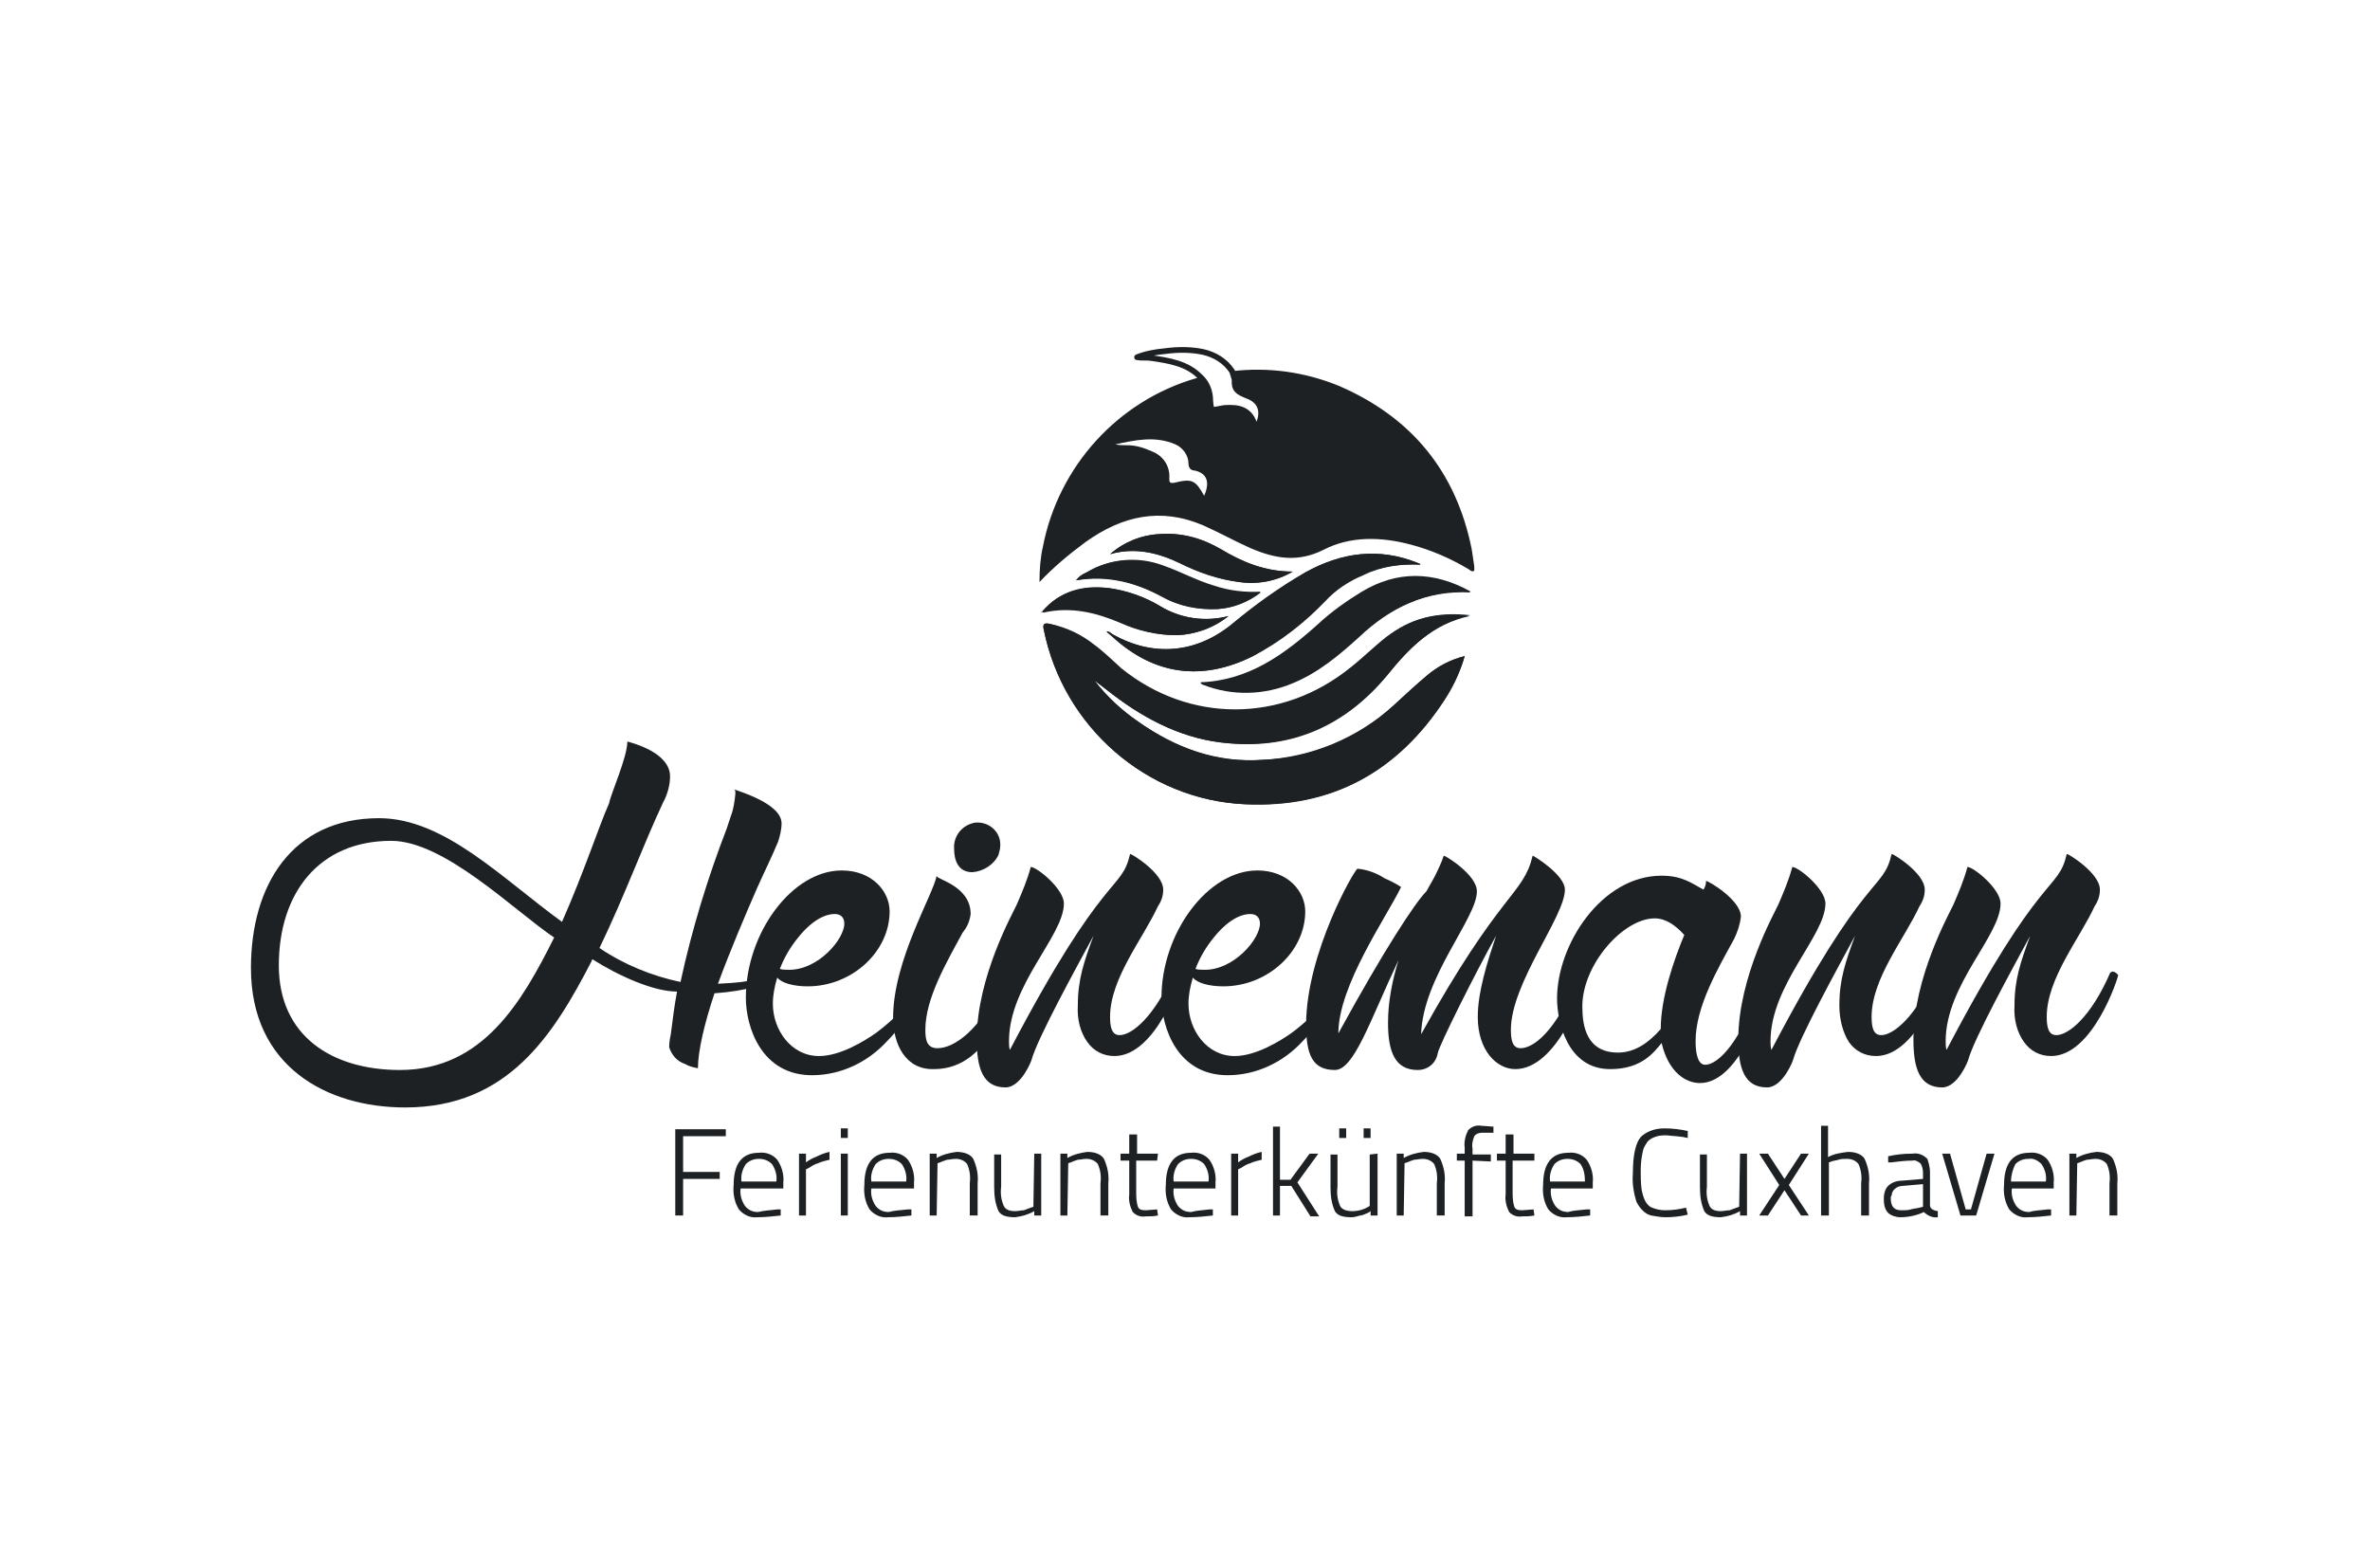 <?xml version="1.0" encoding="UTF-8"?> <svg xmlns="http://www.w3.org/2000/svg" xmlns:xlink="http://www.w3.org/1999/xlink" version="1.1" id="Ebene_1" x="0px" y="0px" viewBox="0 0 272 180" style="enable-background:new 0 0 272 180;" xml:space="preserve"> <style type="text/css"> .st0{fill:none;} .st1{fill:#1E2124;} .st2{fill:#2673B9;} .st3{fill:none;stroke:#1E2124;stroke-width:0.655;stroke-linecap:round;stroke-linejoin:round;stroke-miterlimit:10;} </style> <rect id="Rectangle-Copy" y="0" class="st0" width="272" height="180"></rect> <g> <g> <path class="st1" d="M133.6,40.5c1.5-0.2,3-0.2,4.4,0.1c1.3,0.1,2.4,0.9,3.2,1.9c-0.7-1.1-1.9-1.8-3.2-1.9 C136.6,40.3,135.1,40.2,133.6,40.5c-1.1,0.1-2.2,0.3-3.2,0.6c0,0,0,0,0,0C131.5,40.8,132.6,40.5,133.6,40.5z"></path> <path class="st1" d="M169.2,65c-0.1-0.7-0.2-1.4-0.3-2c-1.8-8.9-6.9-15.1-15.2-18.7c-3.9-1.6-8.1-2.2-12.3-1.7c0,0,0,0,0,0 c0.1,0.3,0.2,0.6,0.3,1c-0.1,1.1,0.4,1.4,1.4,1.8c1.7,0.6,2.1,2,1.1,3.8c-0.3,0-0.2-0.2-0.2-0.4c-0.4-1.4-1.3-2-2.8-2 c-0.4,0-0.7,0-1.1,0.1c-1.1,0.2-1.1,0.3-1.2-0.9c0-1.1-0.4-2.1-1.2-2.8c0,0,0,0,0,0c-0.1,0.1-0.2,0.1-0.4,0.2 c-9,2.6-15.8,10.1-17.6,19.3c-0.3,1.3-0.4,2.7-0.4,4.1c1.6-1.7,3.4-3.2,5.3-4.6c4.2-3,8.6-4,13.5-1.9c1.8,0.8,3.6,1.8,5.4,2.6 c2.8,1.2,5.4,1.7,8.4,0.2c3.1-1.6,6.6-1.5,10-0.6c2.3,0.6,4.6,1.6,6.6,2.8c0.2,0.1,0.4,0.4,0.7,0.2 C169.2,65.5,169.2,65.2,169.2,65z M138.2,56.9c-1-1.8-1.4-2-3.4-1.5c-0.6,0.1-0.6-0.1-0.6-0.5c0.1-1.4-0.7-2.6-2-3.1 c-0.9-0.4-1.8-0.7-2.8-0.7c-0.5,0-0.9,0-1.4-0.1c2.3-0.5,4.6-1,6.9,0c0.9,0.4,1.5,1.3,1.5,2.2c0,0.4,0.2,0.8,0.7,0.8 C138.5,54.3,138.9,55.3,138.2,56.9z"></path> </g> <path class="st1" d="M32,110.8c0,8.1,6.1,12,13.9,12c9.5,0,14-7.8,17.7-15.2C59,104.5,51,96.5,44.9,96.5 C36.6,96.5,32,102.5,32,110.8 M46.5,127.1c-9,0-17.7-4.7-17.7-16c0-9.5,4.7-17.2,14.7-17.2c7.5,0,14.1,6.9,21,11.9 c2.6-5.9,4.2-10.9,5.4-13.6c0.2-1.1,2.1-5.3,2.1-7.1c0.7,0.2,4.9,1.3,4.9,4c0,1-0.3,2.1-0.8,3c-2.3,4.9-4.4,10.7-7.3,16.7 c2.8,1.9,6,3.2,9.3,3.9c1.3-6,3.1-11.9,5.3-17.6l0.5-1.5c0.3-0.8,0.4-1.6,0.5-2.5c0-0.2,0-0.4-0.1-0.5c0.4,0.2,5.4,1.6,5.4,3.9 c0,0.7-0.2,1.5-0.4,2.1c-0.7,1.7-1.6,3.5-2.4,5.3c-1.4,3.2-3.1,7.2-4.5,11c4.7-0.2,4.2-0.7,4.7-0.7c0.5,0,0.6,0.1,0.7,0.2 c0,0.6-1.9,1.3-5.8,1.6c-1.2,3.6-1.9,6.7-1.9,8.6c-0.5-0.1-1-0.2-1.5-0.5c-0.9-0.3-1.5-1-1.8-1.9c0-0.6,0.1-1.1,0.2-1.6 c0.2-1.6,0.4-3.2,0.7-4.8c-2.7,0-6.7-1.8-9.7-3.7c-0.1,0.1-0.1,0.1-0.1,0.2C63.5,118.8,58.3,127.1,46.5,127.1"></path> <path class="st1" d="M89.5,111.2c0.3,0.1,0.7,0.1,1.1,0.1c3.3,0,6.3-3.5,6.3-5.3c0-0.7-0.4-1.1-1.1-1.1c-1.1,0-2.6,0.7-4.2,2.7 C90.7,108.7,90,109.9,89.5,111.2 M104.7,115.5c-0.8,1.5-1.7,2.8-2.9,4c-2.2,2.4-5.3,3.9-8.6,3.9c-5.8,0-7.6-5.5-7.6-8.9 c0-7.4,5.3-14.6,11-14.6c3.5,0,5.5,2.4,5.5,4.7c0,4.6-4.3,8.6-9.4,8.6c-1.7,0-3-0.4-3.5-1c-0.3,1-0.5,2-0.5,3c0,3,2.1,6,5.3,6 c2.4,0,5.2-1.7,6.6-2.7c3.3-2.5,3.3-3.5,3.7-3.5c0.1,0,0.2,0,0.3,0.1C104.6,115.3,104.7,115.4,104.7,115.5"></path> <path class="st1" d="M111.6,100.1c-1.6,0-2.1-1.3-2.1-2.7c-0.1-1.5,1-2.8,2.5-3c0.1,0,0.1,0,0.2,0c1.4,0,2.6,1.1,2.6,2.5l0,0.1 c0,0.4-0.1,0.7-0.2,1.1C114.1,99.2,112.9,100,111.6,100.1 M102.5,116.8c0-6.6,4.6-14.1,5-16.3c-0.2,0.4,3.9,1.1,3.9,4.4 c-0.1,0.8-0.4,1.5-0.9,2.1c-1.9,3.5-4.3,7.6-4.3,11.2c0,1.2,0.2,2.1,1.4,2.1c1.9,0,4.9-2.1,7.2-7.2c0.1,0,0.1,0,0.2-0.1 c0.2,0,0.4,0.1,0.6,0.2l0.2,0.2c0-0.2-1.7,9.3-8.6,9.3C103.9,122.8,102.5,119.8,102.5,116.8"></path> <path class="st1" d="M123.7,115.4c0-3,0.7-5,1.8-8c-2,3.7-6.4,11.7-7.1,14.2c0,0.1-1.2,3.2-3,3.2c-2.6,0-3.3-2.2-3.3-5.5 c0-7.2,4.2-14.6,4.6-15.5c0.6-1.4,1.2-2.8,1.6-4.3c0.7,0,3.8,2.5,3.8,4.2c0,3.7-6.3,9.3-6.3,15.8c0,0.3,0,0.7,0.1,1 c10.9-20.8,12.8-18.1,13.8-22.5c0.2,0,3.8,2.2,3.8,4.1c0,0.7-0.2,1.3-0.6,1.9c-1.7,3.7-5.5,8.3-5.5,12.7c0,1.2,0.2,2.1,1.1,2.1 c1.4,0,4-2.1,6.2-7.2c0.1,0,0.1,0,0.2-0.1c0.2,0,0.4,0.1,0.5,0.2l0.2,0.2c0,0.3-2.9,9.3-7.7,9.3c-1.3,0-2.4-0.6-3.1-1.6 C124,118.5,123.6,117,123.7,115.4"></path> <path class="st1" d="M137.2,111.2c0.3,0.1,0.7,0.1,1.1,0.1c3.3,0,6.3-3.5,6.3-5.3c0-0.7-0.4-1.1-1.1-1.1c-1.1,0-2.6,0.7-4.2,2.7 C138.4,108.7,137.7,109.9,137.2,111.2 M152.4,115.5c-0.8,1.5-1.7,2.8-2.9,4c-2.2,2.4-5.3,3.9-8.6,3.9c-5.8,0-7.6-5.5-7.6-8.9 c0-7.4,5.3-14.6,11-14.6c3.5,0,5.5,2.4,5.5,4.7c0,4.6-4.3,8.6-9.4,8.6c-1.7,0-3-0.4-3.5-1c-0.3,1-0.5,2-0.5,3c0,3,2.1,6,5.3,6 c2.4,0,5.2-1.7,6.6-2.7c3.3-2.5,3.3-3.5,3.7-3.5c0.1,0,0.2,0,0.3,0.1C152.3,115.3,152.3,115.4,152.4,115.5"></path> <path class="st1" d="M162.7,122.8c-2.6,0-3.4-2.1-3.4-5.4c0-2.5,0.5-4.9,1.2-7.2c-3.3,7-5.1,12.6-7.3,12.6c-2.6,0-3.3-1.8-3.3-5.2 c0-8.2,5.6-17.9,5.9-17.9c1.1,0.1,2.2,0.5,3.1,1.1c0.7,0.3,1.3,0.6,1.9,1c-1.7,3.5-7.2,11.3-7.2,16.8c5.2-9.5,8.8-15,10.1-16.3 c0.3-0.5,0.6-1.1,0.9-1.6c0.4-0.8,0.8-1.6,1.1-2.5c0.2,0,3.8,2.2,3.8,4.1c0,3.1-6.2,9.8-6.4,16.4c9.2-16.6,11.7-15.9,12.8-20.5 c0.1,0,3.7,2.2,3.7,3.9c0,3.1-6.2,10.7-6.2,16.1c0,1.2,0.2,2.1,1.1,2.1c1.6,0,4-2.1,6.2-7.2c0.1,0,0.1,0,0.2-0.1 c0.2,0,0.4,0.1,0.6,0.2l0.2,0.2c0,0.4-3,9.3-7.8,9.3c-2.1,0-4.3-2.1-4.3-6c0-2.9,1.1-6.3,2.1-9.3c-2.4,4.3-6.6,12.7-6.7,13.5 C164.8,122,163.9,122.8,162.7,122.8"></path> <path class="st1" d="M193.3,107.3c-1-1.1-2.1-1.9-3.4-1.9c-3.6,0-8.3,5.3-8.3,10.1c0,2.3,0.5,5.3,4.1,5.3c1.9,0,3.5-1.1,4.9-2.7 C190.6,114.5,192.1,110.2,193.3,107.3L193.3,107.3z M202.8,113.4c0,0.8-2.9,10.9-7.7,10.9c-1.6,0-3.6-1.2-4.4-4.6 c-0.9,1.1-2.3,3-5.9,3c-5,0-6.1-5.6-6.1-8.1c0-6.2,5.1-14.1,12-14.1c2.4,0,3.5,0.9,4.8,1.6c0.2-0.3,0.3-0.6,0.3-1 c0.3,0,4,2.2,4,4.1c-0.1,0.9-0.4,1.8-0.8,2.6H199c-1.8,3.3-4.4,7.7-4.4,11.7c0,1.8,0.4,2.7,1.1,2.7c1.6,0,4.3-3,6.2-9.1 c0-0.1,0.2-0.1,0.5-0.1C202.7,113.2,202.8,113.3,202.8,113.4"></path> <path class="st1" d="M211.1,115.4c0-3,0.7-5,1.8-8c-2,3.7-6.4,11.7-7.1,14.2c0,0.1-1.2,3.2-3,3.2c-2.6,0-3.3-2.2-3.3-5.5 c0-7.2,4.2-14.6,4.6-15.5c0.6-1.4,1.2-2.8,1.6-4.3c0.7,0,3.8,2.5,3.8,4.2c0,3.7-6.3,9.3-6.3,15.8c0,0.3,0,0.7,0.1,1 c10.9-20.8,12.8-18.1,13.8-22.5c0.2,0,3.8,2.2,3.8,4.1c0,0.7-0.2,1.3-0.6,1.9c-1.7,3.7-5.5,8.3-5.5,12.7c0,1.2,0.2,2.1,1.1,2.1 c1.4,0,4-2.1,6.2-7.2c0.1,0,0.1,0,0.2-0.1c0.2,0,0.4,0.1,0.5,0.2l0.2,0.2c0,0.3-2.9,9.3-7.7,9.3c-1.3,0-2.4-0.6-3.1-1.6 C211.5,118.5,211.1,117,211.1,115.4"></path> <path class="st1" d="M231.2,115.4c0-3,0.7-5,1.8-8c-2,3.7-6.4,11.7-7.1,14.2c0,0.1-1.2,3.2-3,3.2c-2.6,0-3.3-2.2-3.3-5.5 c0-7.2,4.2-14.6,4.6-15.5c0.6-1.4,1.2-2.8,1.6-4.3c0.7,0,3.8,2.5,3.8,4.2c0,3.7-6.3,9.3-6.3,15.8c0,0.3,0,0.7,0.1,1 c10.9-20.8,12.8-18.1,13.8-22.5c0.2,0,3.8,2.2,3.8,4.1c0,0.7-0.2,1.3-0.6,1.9c-1.7,3.7-5.5,8.3-5.5,12.7c0,1.2,0.2,2.1,1.1,2.1 c1.4,0,4-2.1,6.2-7.2c0.1,0,0.1,0,0.2-0.1c0.2,0,0.4,0.1,0.5,0.2l0.2,0.2c0,0.3-2.9,9.3-7.7,9.3c-1.3,0-2.4-0.6-3.1-1.6 C231.5,118.5,231.1,117,231.2,115.4"></path> <polygon class="st1" points="77.5,129.6 77.5,139.5 78.4,139.5 78.4,135.3 82.6,135.3 82.6,134.5 78.4,134.5 78.4,130.4 83.3,130.4 83.3,129.6 "></polygon> <path class="st1" d="M85.1,135.6h4c0.1-0.7-0.1-1.4-0.5-2c-0.4-0.4-0.9-0.6-1.5-0.6c-0.6,0-1.1,0.2-1.5,0.6 C85.2,134.2,85,134.9,85.1,135.6L85.1,135.6z M89.2,138.8l0.4,0v0.7c-0.9,0.1-1.8,0.2-2.7,0.2c-0.8,0.1-1.6-0.3-2.1-0.9 c-0.5-0.8-0.7-1.8-0.6-2.8c0-2.5,1-3.7,2.9-3.7c0.8-0.1,1.6,0.2,2.1,0.8c0.5,0.7,0.8,1.7,0.7,2.6v0.7H85c-0.1,0.7,0.1,1.4,0.5,2 c0.4,0.5,0.9,0.7,1.5,0.7C87.8,138.9,88.5,138.9,89.2,138.8"></path> <path class="st1" d="M91.7,139.5v-7.1h0.8v1c0.4-0.3,0.8-0.5,1.3-0.7c0.4-0.2,0.9-0.4,1.4-0.5v0.9c-0.4,0.1-0.9,0.2-1.3,0.4 c-0.4,0.1-0.7,0.3-1,0.5l-0.4,0.2v5.3H91.7z"></path> <path class="st1" d="M96.5,139.5h0.8v-7.1h-0.8V139.5z M96.5,130.6h0.8v-1.1h-0.8V130.6z"></path> <path class="st1" d="M100,135.6h4c0.1-0.7-0.1-1.4-0.5-2c-0.4-0.4-0.9-0.6-1.5-0.6c-0.6,0-1.1,0.2-1.5,0.6 C100.1,134.2,99.9,134.9,100,135.6L100,135.6z M104.2,138.8l0.4,0v0.7c-0.9,0.1-1.8,0.2-2.7,0.2c-0.8,0.1-1.6-0.3-2.1-0.9 c-0.5-0.8-0.7-1.8-0.6-2.8c0-2.5,1-3.7,2.9-3.7c0.8-0.1,1.6,0.2,2.1,0.8c0.5,0.7,0.8,1.7,0.7,2.6v0.7H100c-0.1,0.7,0.1,1.4,0.5,2 c0.4,0.5,0.9,0.7,1.5,0.7C102.7,138.9,103.4,138.9,104.2,138.8"></path> <path class="st1" d="M107.5,139.5h-0.8v-7.1h0.8v0.5c0.7-0.4,1.5-0.6,2.3-0.7c0.9,0,1.6,0.3,1.9,0.8c0.4,0.9,0.6,1.8,0.5,2.8v3.7 h-0.9v-3.7c0.1-0.8,0-1.5-0.3-2.2c-0.3-0.4-0.8-0.6-1.3-0.6c-0.4,0-0.7,0.1-1,0.1c-0.3,0.1-0.6,0.2-0.8,0.3l-0.3,0.1L107.5,139.5z"></path> <path class="st1" d="M118.7,132.4h0.8v7.1h-0.8V139c-0.7,0.4-1.4,0.6-2.2,0.7c-1,0-1.6-0.2-1.9-0.7c-0.4-0.9-0.5-1.8-0.5-2.8v-3.7 h0.8v3.7c-0.1,0.8,0,1.5,0.3,2.2c0.2,0.4,0.6,0.6,1.3,0.6c0.3,0,0.7-0.1,1-0.1c0.3-0.1,0.5-0.2,0.8-0.3l0.3-0.1L118.7,132.4z"></path> <path class="st1" d="M122.5,139.5h-0.8v-7.1h0.8v0.5c0.7-0.4,1.5-0.6,2.3-0.7c0.9,0,1.6,0.3,1.9,0.8c0.4,0.9,0.6,1.8,0.5,2.8v3.7 h-0.9v-3.7c0.1-0.8,0-1.5-0.3-2.2c-0.3-0.4-0.8-0.6-1.3-0.6c-0.4,0-0.7,0.1-1,0.1c-0.3,0.1-0.6,0.2-0.8,0.3l-0.3,0.1L122.5,139.5z"></path> <path class="st1" d="M132.8,133.2h-2.4v3.5c0,0.6,0,1.2,0.2,1.8c0.1,0.3,0.4,0.4,0.9,0.4l1.3-0.1l0.1,0.7c-0.5,0.1-1,0.1-1.4,0.1 c-0.6,0.1-1.1-0.1-1.5-0.5c-0.3-0.6-0.5-1.3-0.4-2v-3.9h-1v-0.8h1v-2.2h0.9v2.2h2.4L132.8,133.2z"></path> <path class="st1" d="M134.7,135.6h4c0.1-0.7-0.1-1.4-0.5-2c-0.4-0.4-0.9-0.6-1.5-0.6c-0.6,0-1.1,0.2-1.5,0.6 C134.8,134.2,134.6,134.9,134.7,135.6L134.7,135.6z M138.8,138.8l0.4,0v0.7c-0.9,0.1-1.8,0.2-2.7,0.2c-0.8,0.1-1.6-0.3-2.1-0.9 c-0.5-0.8-0.7-1.8-0.6-2.8c0-2.5,1-3.7,2.9-3.7c0.8-0.1,1.6,0.2,2.1,0.8c0.5,0.7,0.8,1.7,0.7,2.6v0.7h-4.8c-0.1,0.7,0.1,1.4,0.5,2 c0.4,0.5,0.9,0.7,1.5,0.7C137.4,138.9,138.1,138.9,138.8,138.8"></path> <path class="st1" d="M141.3,139.5v-7.1h0.8v1c0.4-0.3,0.8-0.5,1.3-0.7c0.4-0.2,0.9-0.4,1.4-0.5v0.9c-0.4,0.1-0.9,0.2-1.3,0.4 c-0.4,0.1-0.7,0.3-1,0.5l-0.4,0.2v5.3H141.3z"></path> <polygon class="st1" points="146.1,129.3 146.1,139.5 146.9,139.5 146.9,136.1 148.2,136.1 150.4,139.6 151.4,139.6 148.9,135.7 151.3,132.4 150.3,132.4 148.1,135.4 146.9,135.4 146.9,129.3 "></polygon> <path class="st1" d="M156.5,129.5h0.8v1.1h-0.8V129.5z M153.7,129.5h0.8v1.1h-0.8V129.5z M158.1,132.4v7.1h-0.8V139l-0.3,0.2 c-0.3,0.1-0.6,0.3-0.9,0.3c-0.3,0.1-0.7,0.2-1,0.2c-1,0-1.6-0.2-1.9-0.7c-0.4-0.9-0.5-1.8-0.5-2.8v-3.7h0.8v3.7 c-0.1,0.8,0,1.5,0.3,2.2c0.2,0.4,0.7,0.6,1.4,0.6c0.7,0,1.4-0.2,2-0.6v-5.9L158.1,132.4z"></path> <path class="st1" d="M161.1,139.5h-0.8v-7.1h0.8v0.5c0.7-0.4,1.5-0.6,2.3-0.7c0.9,0,1.6,0.3,1.9,0.8c0.4,0.9,0.6,1.8,0.5,2.8v3.7 h-0.9v-3.7c0.1-0.8,0-1.5-0.3-2.2c-0.3-0.4-0.8-0.6-1.3-0.6c-0.4,0-0.7,0.1-1,0.1c-0.3,0.1-0.6,0.2-0.8,0.3l-0.3,0.1L161.1,139.5z"></path> <path class="st1" d="M169,133.2v6.4h-0.9v-6.4h-0.9v-0.8h0.9v-0.7c-0.1-0.7,0.1-1.4,0.4-2c0.4-0.4,0.9-0.6,1.5-0.5l1.4,0.1v0.7 h-1.3c-0.3,0-0.7,0.1-0.9,0.4c-0.2,0.5-0.3,1-0.2,1.4v0.7h2.1v0.8L169,133.2z"></path> <path class="st1" d="M176,133.2h-2.4v3.5c0,0.6,0,1.2,0.2,1.8c0.1,0.3,0.4,0.4,0.9,0.4l1.3-0.1l0.1,0.7c-0.5,0.1-1,0.1-1.4,0.1 c-0.6,0.1-1.1-0.1-1.5-0.5c-0.3-0.6-0.5-1.3-0.4-2v-3.9h-1v-0.8h1v-2.2h0.9v2.2h2.4V133.2z"></path> <path class="st1" d="M177.9,135.6h4c0-0.7-0.1-1.4-0.5-2c-0.4-0.4-0.9-0.6-1.5-0.6c-0.6,0-1.1,0.2-1.5,0.6 C178,134.2,177.8,134.9,177.9,135.6L177.9,135.6z M182.1,138.8l0.4,0v0.7c-0.9,0.1-1.8,0.2-2.7,0.2c-0.8,0.1-1.6-0.3-2.1-0.9 c-0.5-0.8-0.7-1.8-0.6-2.8c0-2.5,1-3.7,2.9-3.7c0.8-0.1,1.6,0.2,2.1,0.8c0.5,0.7,0.8,1.7,0.7,2.6v0.7h-4.8c-0.1,0.7,0.1,1.4,0.5,2 c0.4,0.5,0.9,0.7,1.5,0.7C180.6,138.9,181.3,138.9,182.1,138.8"></path> <path class="st1" d="M193.7,139.4c-0.8,0.2-1.7,0.3-2.5,0.3c-0.6,0-1.1-0.1-1.7-0.2c-0.4-0.1-0.7-0.3-1-0.6c-0.3-0.3-0.5-0.6-0.7-1 c-0.3-1-0.5-2.1-0.4-3.2c0-2.1,0.3-3.6,1-4.3c0.7-0.6,1.6-0.9,2.6-0.9c0.9,0,1.8,0.1,2.7,0.3l0,0.8c-0.8-0.2-1.6-0.2-2.4-0.3 c-0.5,0-0.9,0-1.4,0.2c-0.3,0.1-0.6,0.3-0.8,0.5c-0.2,0.3-0.4,0.6-0.5,0.9c-0.2,0.8-0.3,1.6-0.3,2.4c0,0.7,0,1.4,0.1,2.2 c0.1,0.5,0.2,0.9,0.4,1.3c0.2,0.4,0.5,0.7,0.8,0.8c0.5,0.2,1,0.3,1.5,0.3c0.8,0,1.6-0.1,2.4-0.3L193.7,139.4z"></path> <path class="st1" d="M199.7,132.4h0.8v7.1h-0.8V139c-0.7,0.4-1.4,0.6-2.2,0.7c-1,0-1.6-0.2-1.9-0.7c-0.4-0.9-0.5-1.8-0.5-2.8v-3.7 h0.8v3.7c-0.1,0.8,0,1.5,0.3,2.2c0.2,0.4,0.6,0.6,1.3,0.6c0.3,0,0.7-0.1,1-0.1c0.3-0.1,0.5-0.2,0.8-0.3l0.3-0.1L199.7,132.4z"></path> <polygon class="st1" points="206.7,132.4 204.8,135.3 202.9,132.4 201.9,132.4 204.2,136 201.9,139.5 202.9,139.5 204.8,136.6 206.7,139.5 207.6,139.5 205.3,136 207.6,132.4 "></polygon> <path class="st1" d="M209.9,139.5H209v-10.3h0.8v3.6c0.7-0.4,1.5-0.5,2.3-0.6c0.9,0,1.6,0.3,1.9,0.8c0.4,0.9,0.6,1.8,0.5,2.8v3.7 h-0.9v-3.7c0.1-0.8,0-1.5-0.3-2.2c-0.3-0.4-0.8-0.6-1.3-0.6c-0.4,0-0.7,0-1,0.1c-0.3,0.1-0.6,0.1-0.8,0.2l-0.3,0.1L209.9,139.5z"></path> <path class="st1" d="M217,137.5c0,1,0.4,1.4,1.2,1.4c0.4,0,0.8,0,1.1-0.1c0.3-0.1,0.6-0.1,1-0.2l0.4-0.1v-2.6l-2.3,0.2 c-0.7,0-1.3,0.5-1.3,1.1C217,137.3,217,137.4,217,137.5 M221.5,134.5v3.8c0,0.4,0.3,0.6,0.9,0.7l0,0.7c-0.6,0.1-1.2-0.2-1.6-0.6 c-0.8,0.4-1.8,0.6-2.7,0.6c-0.5,0-1.1-0.2-1.4-0.5c-0.4-0.4-0.5-1-0.5-1.6c0-0.5,0.1-1.1,0.5-1.5c0.4-0.4,1-0.6,1.6-0.6l2.4-0.2 v-0.7c0-0.4-0.1-0.8-0.3-1.1c-0.3-0.2-0.6-0.4-0.9-0.3c-0.8,0-1.6,0.1-2.4,0.2l-0.4,0l0-0.7c0.9-0.2,1.8-0.3,2.8-0.3 c0.6-0.1,1.2,0.1,1.7,0.6C221.3,133.3,221.5,133.9,221.5,134.5"></path> <polygon class="st1" points="228,132.4 226.2,138.8 225.6,138.8 223.8,132.4 222.9,132.4 225,139.5 226.8,139.5 228.9,132.4 "></polygon> <path class="st1" d="M230.8,135.6h4c0.1-0.7-0.1-1.4-0.5-2c-0.4-0.4-0.9-0.7-1.5-0.6c-0.6,0-1.1,0.2-1.5,0.6 C231,134.2,230.8,134.9,230.8,135.6L230.8,135.6z M235,138.8l0.4,0v0.7c-0.9,0.1-1.8,0.2-2.7,0.2c-0.8,0.1-1.6-0.3-2.1-0.9 c-0.5-0.8-0.7-1.8-0.6-2.8c0-2.5,1-3.7,2.9-3.7c0.8-0.1,1.6,0.2,2.1,0.8c0.5,0.7,0.8,1.7,0.7,2.6v0.7h-4.8c-0.1,0.7,0.1,1.4,0.5,2 c0.4,0.5,0.9,0.7,1.5,0.7C233.5,138.9,234.3,138.9,235,138.8"></path> <path class="st1" d="M238.3,139.5h-0.8v-7.1h0.8v0.5c0.7-0.4,1.5-0.6,2.3-0.7c0.9,0,1.6,0.3,1.9,0.8c0.4,0.9,0.6,1.8,0.5,2.8v3.7 h-0.9v-3.7c0.1-0.8,0-1.5-0.3-2.2c-0.3-0.4-0.8-0.6-1.3-0.6c-0.4,0-0.7,0.1-1,0.1c-0.3,0.1-0.6,0.2-0.8,0.3l-0.3,0.1L238.3,139.5z"></path> <path class="st1" d="M127.4,63.6c2.8-0.8,5.4-0.2,7.9,1c2.2,1.1,4.5,1.9,6.9,2.2c2.1,0.3,4.3-0.1,6.1-1.2c-3.2,0-5.8-1.1-8.3-2.6 c-2.1-1.3-4.5-1.9-7-1.7C131,61.4,129,62.2,127.4,63.6L127.4,63.6z"></path> <path class="st1" d="M144.7,67.9c-1.8,0.1-3.6-0.1-5.4-0.7c-2-0.6-3.8-1.6-5.8-2.3c-2.9-1.1-6.2-0.8-8.8,0.8 c-0.5,0.2-0.9,0.5-1.2,0.9c3.7-0.7,6.8,0.2,9.9,1.9c1.9,1,4.1,1.5,6.3,1.4C141.5,69.8,143.2,69.1,144.7,67.9L144.7,67.9z"></path> <path class="st1" d="M168.8,67.9c-4.3-2.4-8.5-2.4-12.5,0c-1.8,1.1-3.5,2.3-5,3.7c-3.9,3.5-8,6.5-13.5,6.7c0,0.2,0.1,0.2,0.2,0.2 c3.3,1.3,7,1.2,10.3-0.2c2.9-1.2,5.3-3.2,7.6-5.3C159.5,69.8,163.6,67.7,168.8,67.9L168.8,67.9z"></path> <path class="st1" d="M163,64.8c0-0.1,0-0.1-0.1-0.1l-0.2-0.1c-4.5-1.8-8.7-1.2-12.9,1.1c-3,1.8-5.8,3.8-8.5,6 c-4.1,3.3-9,3.7-13.6,1.1c-0.2-0.1-0.4-0.4-0.7-0.3l0.7,0.6c4.8,4.4,10.3,5.1,16.1,2.2c3.1-1.6,5.9-3.8,8.3-6.3 c1.2-1.3,2.7-2.3,4.4-3C158.5,65,160.8,64.7,163,64.8L163,64.8z"></path> <path class="st1" d="M168.7,70.6c-3.7-0.4-6.9,0.3-9.6,2.6c-1.4,1.2-2.7,2.4-4.1,3.5c-7.9,6.4-18.5,6.5-26.3,0.1 c-1.1-0.9-2-1.8-3.1-2.7c-1.5-1.2-3.3-2-5.1-2.5c-0.6-0.1-0.9-0.1-0.7,0.7c2.3,11.1,11.8,19.5,23.1,20c9.9,0.4,17.5-3.7,22.9-12 c1-1.6,1.8-3.3,2.3-5c-1.6,0.4-3,1.1-4.3,2.2c-1.3,1.1-2.6,2.3-3.9,3.5c-4.1,3.8-9.4,6-14.9,6.2c-5.4,0.4-10.1-1.4-14.4-4.4 c-1.9-1.3-3.6-2.9-5-4.7c0.7,0.5,1.4,1,2.1,1.6c4,3,8.3,5.2,13.3,5.6c7.4,0.6,13.5-2.2,18.2-7.8C161.7,74.4,164.4,71.6,168.7,70.6 L168.7,70.6z"></path> <path class="st1" d="M119.6,70.2c0.1,0,0.2,0,0.2,0c3.1-0.7,5.9,0,8.8,1.2c2,1,4.3,1.5,6.5,1.5c2.1-0.1,4.2-0.8,5.9-2.2 c-2.6,0.7-5.4,0.3-7.8-1.1c-1.8-1.1-3.8-1.8-5.9-2.1C124.3,67.2,121.6,67.8,119.6,70.2c0,0-0.2,0,0,0.1L119.6,70.2z"></path> <path class="st1" d="M168.7,70.7c-4.3,0.9-7,3.7-9.5,6.8c-4.7,5.7-10.8,8.5-18.2,7.8c-5-0.4-9.4-2.6-13.3-5.6 c-0.7-0.5-1.4-1.1-2.1-1.6c1.4,1.8,3.1,3.4,5,4.7c4.3,3.1,9,4.8,14.4,4.4c5.5-0.3,10.8-2.5,14.9-6.2c1.3-1.2,2.6-2.4,3.9-3.5 c1.2-1,2.7-1.8,4.3-2.2c-0.5,1.8-1.3,3.5-2.3,5c-5.4,8.3-13,12.5-22.9,12c-11.3-0.5-20.9-8.9-23.1-20c-0.2-0.8,0.2-0.8,0.7-0.7 c1.9,0.4,3.6,1.2,5.1,2.4c1.1,0.8,2.1,1.8,3.1,2.7c7.8,6.3,18.4,6.3,26.3-0.1c1.4-1.1,2.7-2.4,4.1-3.5 C161.9,71,165,70.2,168.7,70.7"></path> <path class="st1" d="M163,64.8c-2.3-0.1-4.5,0.2-6.6,1.1c-1.6,0.7-3.1,1.7-4.4,3c-2.4,2.6-5.2,4.7-8.2,6.4 c-5.8,2.9-11.3,2.2-16.1-2.2l-0.7-0.6c0.3-0.1,0.5,0.2,0.7,0.3c4.6,2.6,9.5,2.2,13.6-1.1c2.6-2.2,5.5-4.3,8.5-6 c4.1-2.3,8.4-2.9,12.9-1.1l0.2,0.1C163,64.7,163,64.7,163,64.8"></path> <path class="st1" d="M168.8,68c-5.2-0.3-9.3,1.8-12.8,5.1c-2.3,2.1-4.7,4.1-7.6,5.3c-3.3,1.4-7,1.5-10.3,0.2 c-0.1,0-0.2-0.1-0.2-0.2c5.5-0.2,9.6-3.2,13.5-6.7c1.5-1.4,3.2-2.7,5-3.7C160.3,65.6,164.5,65.6,168.8,68"></path> <path class="st1" d="M119.6,70.2c2.1-2.4,4.7-3.1,7.7-2.7c2.1,0.3,4.1,1,5.9,2.1c2.3,1.4,5.1,1.8,7.8,1.1c-1.7,1.3-3.7,2.1-5.9,2.2 c-2.3,0-4.5-0.5-6.5-1.4c-2.8-1.2-5.7-1.9-8.8-1.2C119.8,70.3,119.7,70.3,119.6,70.2L119.6,70.2z"></path> <path class="st1" d="M144.7,68c-1.4,1.1-3.2,1.8-5,1.9c-2.2,0.1-4.4-0.3-6.3-1.4c-3-1.6-6.2-2.5-9.9-1.9c0.3-0.4,0.7-0.7,1.2-0.9 c2.7-1.6,5.9-1.8,8.8-0.7c2,0.7,3.8,1.8,5.8,2.3C141,67.9,142.9,68.1,144.7,68"></path> <path class="st1" d="M127.4,63.6c1.6-1.4,3.6-2.2,5.7-2.3c2.4-0.2,4.9,0.5,7,1.7c2.5,1.5,5.1,2.6,8.3,2.6c-1.9,1.1-4,1.5-6.1,1.2 c-2.4-0.3-4.7-1.1-6.9-2.2C132.8,63.4,130.2,62.8,127.4,63.6"></path> <path class="st2" d="M119.6,70.2l0,0.1C119.4,70.2,119.5,70.2,119.6,70.2L119.6,70.2z"></path> <path class="st3" d="M141.4,42.6c0.1,0.3,0.2,0.6,0.3,1c-0.1,1.1,0.4,1.4,1.4,1.8c1.7,0.6,2.1,2,1.1,3.8c-0.3,0-0.2-0.2-0.2-0.4 c-0.4-1.4-1.3-2-2.8-2c-0.4,0-0.7,0-1.1,0.1c-1.1,0.2-1.1,0.3-1.2-0.9c0-1.1-0.4-2.1-1.2-2.8c-1.5-1.5-3.5-1.8-5.5-2.1 c-0.6-0.1-1.1,0-1.7-0.1c1-0.4,2.1-0.6,3.2-0.7c1.5-0.2,3-0.2,4.4,0.1C139.4,40.7,140.6,41.4,141.4,42.6"></path> </g> </svg> 